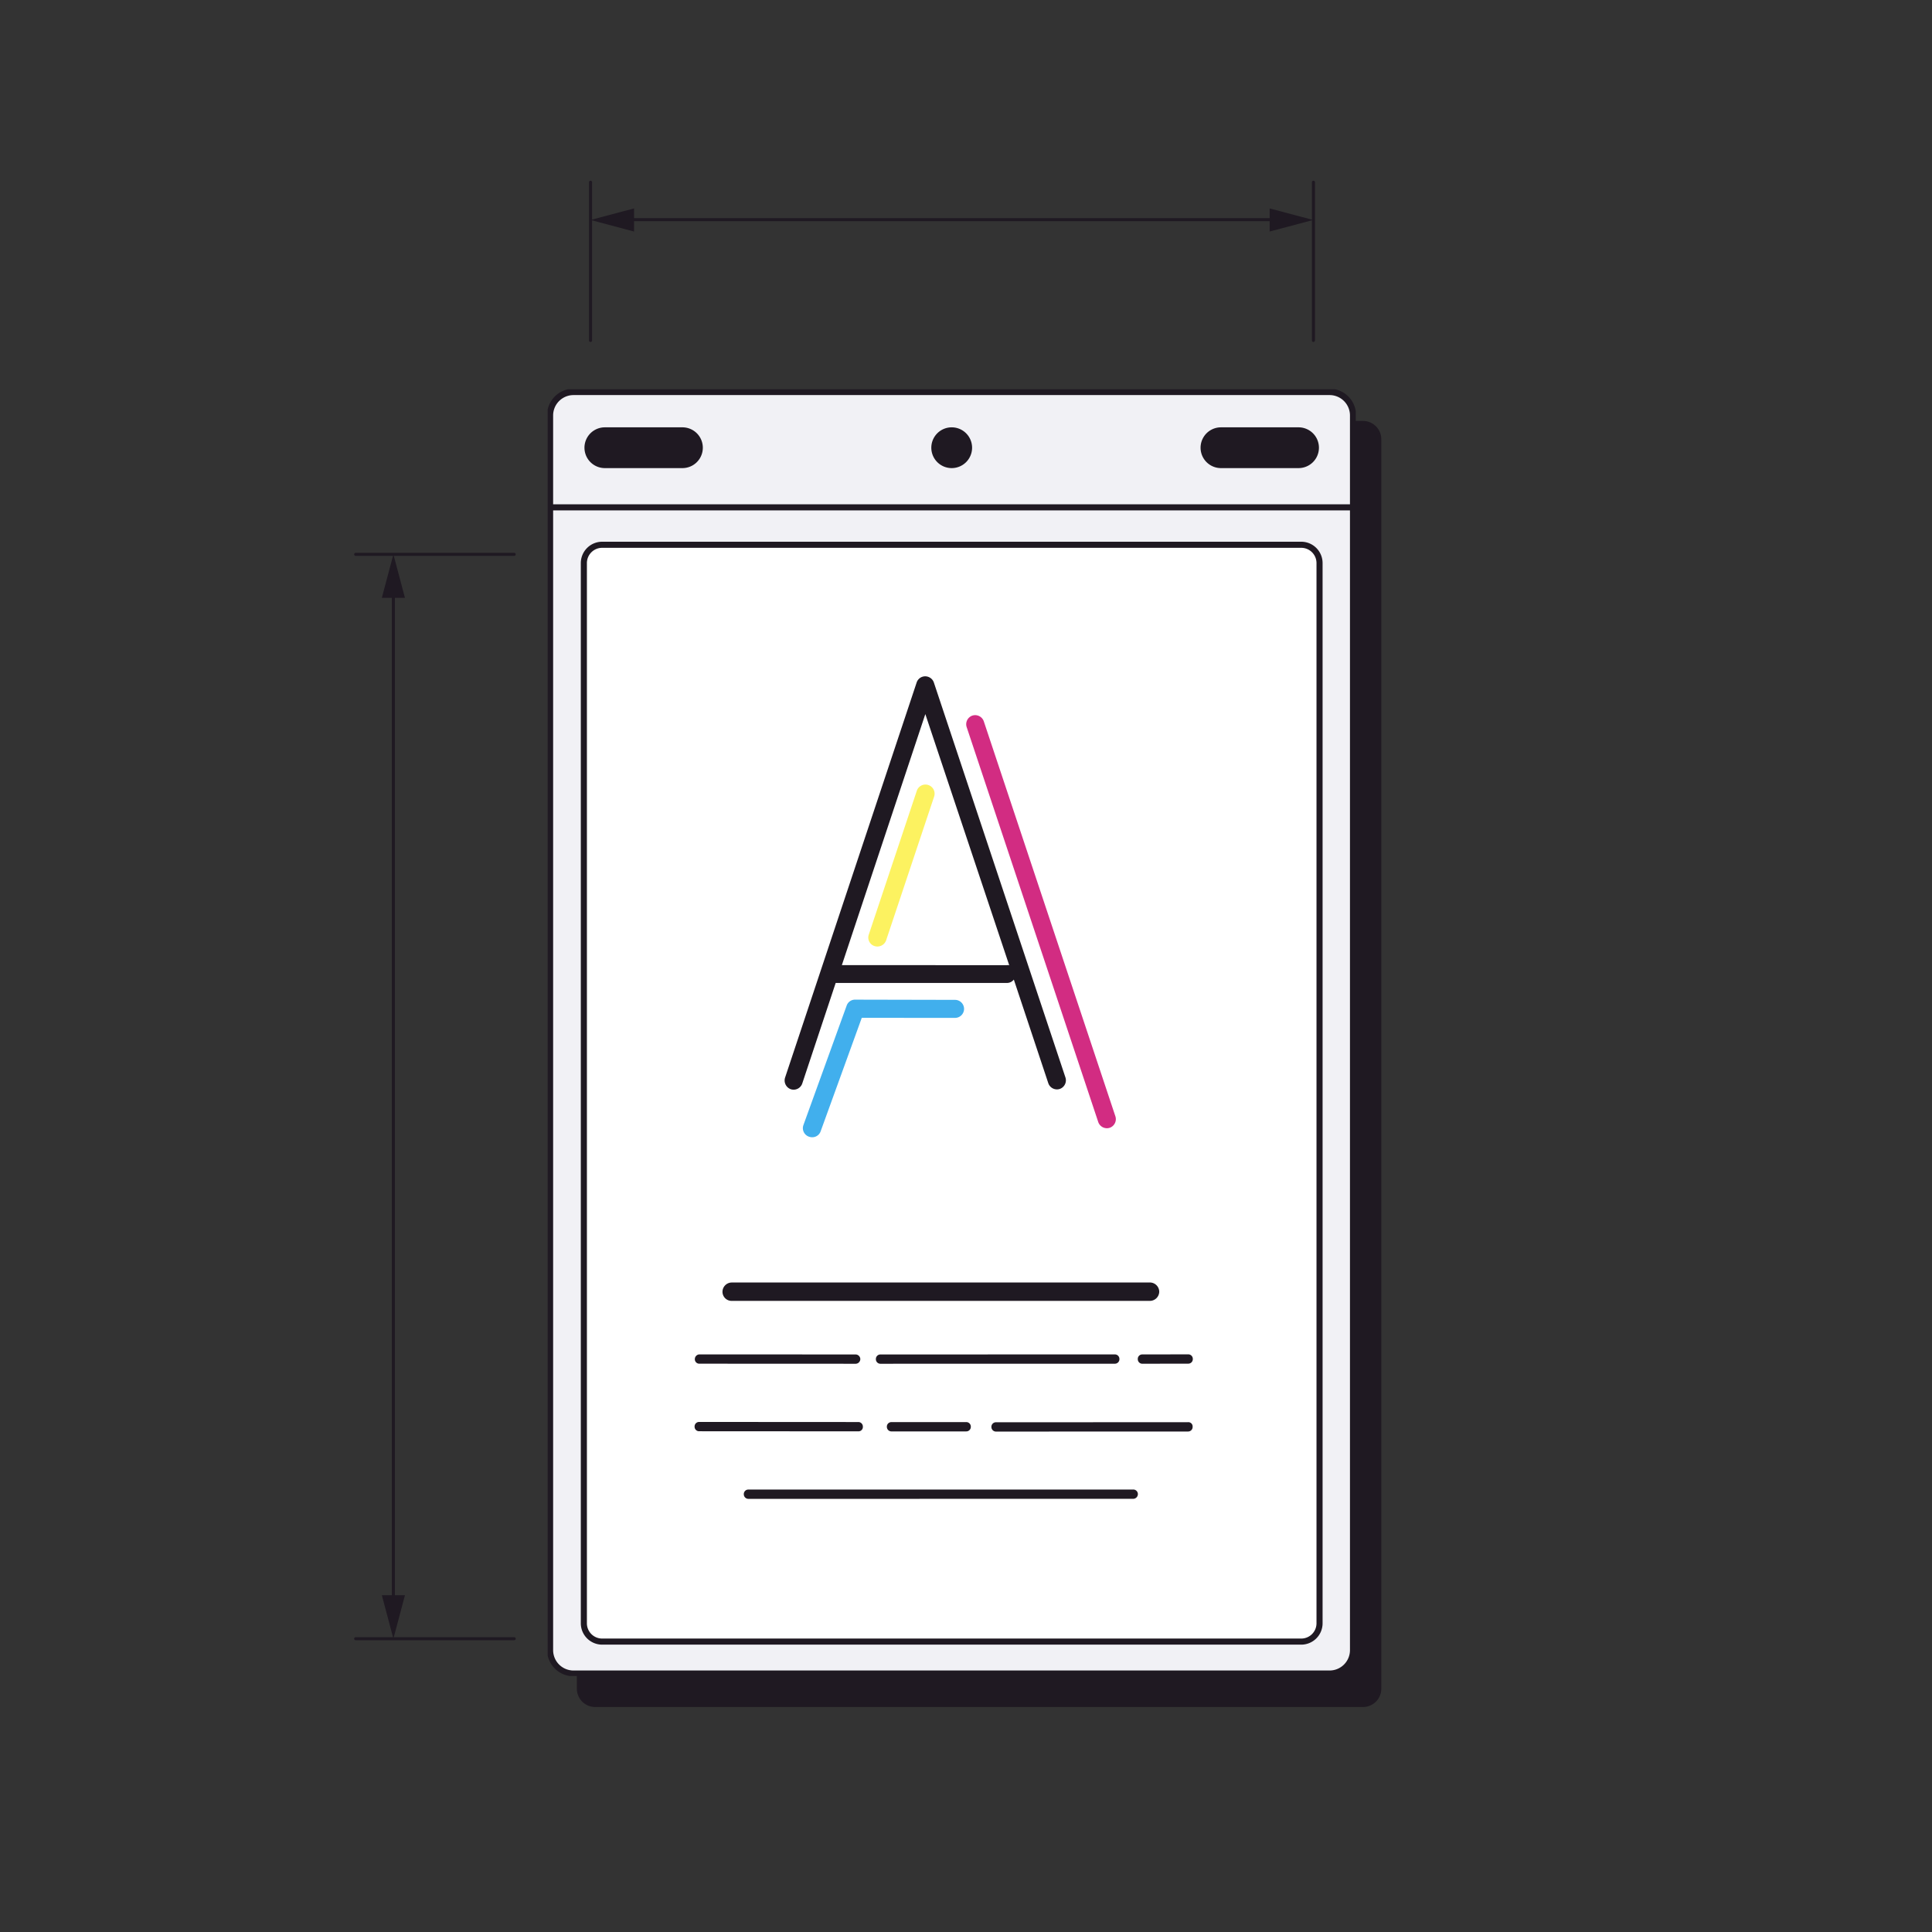 <svg xmlns="http://www.w3.org/2000/svg" xmlns:xlink="http://www.w3.org/1999/xlink" width="635" height="635" viewBox="0 0 635 635"><rect x="0" y="0" width="635" height="635" fill="#333333" stroke="none"/><defs><clipPath id="a"><rect width="265.6" height="422.9"></rect></clipPath></defs><g transform="translate(-156 -212)"><path d="M156,212H791V847H156Z" fill="rgba(0,0,0,0)"></path><g transform="translate(-0.476 25)"><g transform="translate(336.476 314.953)"><path d="M15.6,10.4H268a6.018,6.018,0,0,1,6,6V427.1a6.018,6.018,0,0,1-6,6H15.6a6.018,6.018,0,0,1-6-6V16.4A6.018,6.018,0,0,1,15.6,10.4Z" fill="#1f1922"></path><g clip-path="url(#a)"><path d="M257,.8H8.5A7.7,7.7,0,0,0,.8,8.5V414.3A7.7,7.7,0,0,0,8.5,422H257a7.7,7.7,0,0,0,7.7-7.7V8.6A7.725,7.725,0,0,0,257,.8Zm-124.2,24a5.7,5.7,0,1,1,5.7-5.7h0A5.762,5.762,0,0,1,132.8,24.8ZM49.9,19.1a5.7,5.7,0,0,1-5.7,5.7H18.9a5.7,5.7,0,0,1-5.7-5.7,5.635,5.635,0,0,1,5.7-5.7H44.2a5.83,5.83,0,0,1,5.7,5.7Zm202.4,0a5.7,5.7,0,0,1-5.7,5.7H221.3a5.7,5.7,0,0,1-5.7-5.7,5.635,5.635,0,0,1,5.7-5.7h25.3a5.762,5.762,0,0,1,5.7,5.7Z" fill="#F1F1F5"></path><path d="M8.5-.2H257a8.706,8.706,0,0,1,8.7,8.7V414.3A8.706,8.706,0,0,1,257,423H8.5a8.706,8.706,0,0,1-8.7-8.7V8.6A8.728,8.728,0,0,1,8.5-.2ZM257,421.1a6.7,6.7,0,0,0,6.7-6.7V8.6A6.7,6.7,0,0,0,257,1.9H8.5A6.7,6.7,0,0,0,1.8,8.6V414.4a6.7,6.7,0,0,0,6.7,6.7ZM18.9,12.5H44.2a6.7,6.7,0,0,1,.2,13.4H18.9a6.7,6.7,0,0,1-.2-13.4ZM44.2,23.8a4.65,4.65,0,0,0,.1-9.3H18.9a4.61,4.61,0,0,0-4.6,4.7,4.721,4.721,0,0,0,4.6,4.6Zm88.6-11.3a6.7,6.7,0,1,1-6.7,6.7h0a6.7,6.7,0,0,1,6.7-6.7Zm0,11.3a4.6,4.6,0,1,0-4.6-4.6A4.525,4.525,0,0,0,132.8,23.8Zm88.6-11.3h25.3a6.7,6.7,0,1,1,.2,13.4H221.4a6.7,6.7,0,1,1-.2-13.4Zm25.2,11.3a4.61,4.61,0,0,0,4.6-4.7,4.721,4.721,0,0,0-4.6-4.6H221.3a4.65,4.65,0,1,0-.1,9.3h25.4Z" fill="#1f1922"></path><path d="M264.7,39.8H.8v-2H264.7v2Z" fill="#1f1922"></path></g><path d="M17.9,51.1H247.7a6.018,6.018,0,0,1,6,6V405.6a6.018,6.018,0,0,1-6,6H17.9a6.018,6.018,0,0,1-6-6V57.1A6.018,6.018,0,0,1,17.9,51.1Z" fill="#fff" stroke="#1f1922" stroke-miterlimit="10" stroke-width="2"></path><g transform="translate(20087.684 15787.061) rotate(-12.007)"><path d="M-16367.2-19314.9l134.5,28.6a3.073,3.073,0,0,0,3.6-2.3,3.074,3.074,0,0,0-2.3-3.6h0l-134.5-28.6a3.073,3.073,0,0,0-3.6,2.3,3,3,0,0,0,2.3,3.6" fill="#1f1922"></path><path d="M-16240.6-19268.4a1.483,1.483,0,0,0,1.2,1.8h0l14.7,3.1a1.484,1.484,0,0,0,1.8-1.2,1.483,1.483,0,0,0-1.2-1.8l-14.7-3.1a1.46,1.46,0,0,0-1.8,1.2h0" fill="#1f1922"></path><path d="M-16246.5-19269.7a1.483,1.483,0,0,0-1.2-1.8h0l-75.3-16a1.484,1.484,0,0,0-1.8,1.2,1.483,1.483,0,0,0,1.2,1.8l75.3,16a1.484,1.484,0,0,0,1.8-1.2" fill="#1f1922"></path><path d="M-16381.8-19296.9l50.2,10.7a1.558,1.558,0,0,0,1.8-1.2,1.559,1.559,0,0,0-1.2-1.8l-50.2-10.7a1.558,1.558,0,0,0-1.8,1.2,1.461,1.461,0,0,0,1.2,1.8" fill="#1f1922"></path><path d="M-16228.8-19244.7l-61.7-13.1a1.484,1.484,0,0,0-1.8,1.2,1.509,1.509,0,0,0,1.2,1.8l61.7,13.1a1.484,1.484,0,0,0,1.8-1.2,1.4,1.4,0,0,0-1.2-1.8" fill="#1f1922"></path><path d="M-16324.1-19265a1.484,1.484,0,0,0-1.8,1.2,1.509,1.509,0,0,0,1.2,1.8l24,5.1a1.484,1.484,0,0,0,1.8-1.2,1.483,1.483,0,0,0-1.2-1.8h0Z" fill="#1f1922"></path><path d="M-16333.6-19265.5a1.483,1.483,0,0,0-1.2-1.8l-51.1-10.9a1.485,1.485,0,0,0-1.8,1.2,1.485,1.485,0,0,0,1.2,1.8l51.1,10.9a1.441,1.441,0,0,0,1.8-1.2" fill="#1f1922"></path><path d="M-16251-19226.8l-123.7-26.3a1.484,1.484,0,0,0-1.8,1.2,1.509,1.509,0,0,0,1.2,1.8l123.7,26.3a1.558,1.558,0,0,0,1.8-1.2,1.509,1.509,0,0,0-1.2-1.8" fill="#1f1922"></path><path d="M-16306.9-19403.3a2.9,2.9,0,0,0-3.1,1.3l-22.1,35.5a2.963,2.963,0,0,0,1,4.1,3,3,0,0,0,1,.4,2.9,2.9,0,0,0,3.1-1.3l21-33.7,30,6.4a2.97,2.97,0,0,0,3.5-2.3,2.971,2.971,0,0,0-2.3-3.5Z" fill="#41afed"></path><path d="M-16297-19419.2a3.053,3.053,0,0,0,4.1-1h0l25.3-43a3,3,0,0,0-1.1-4.1,2.994,2.994,0,0,0-4.1,1.1l-25.3,43a2.943,2.943,0,0,0,1.1,4" fill="#fcf260"></path><path d="M-16333.7-19378.9a2.994,2.994,0,0,0,4.1-1.1l17.6-30,55,11.7a2.83,2.83,0,0,0,2.5-.6l4,35.7a3.007,3.007,0,0,0,3.3,2.6,3.008,3.008,0,0,0,2.6-3.3h0l-15.3-136a3.007,3.007,0,0,0-3.3-2.6,2.962,2.962,0,0,0-2.2,1.4l-69.3,118a3.063,3.063,0,0,0,1,4.2m68.9-111.4,9.8,86.5a1.452,1.452,0,0,0-.7-.2l-53.1-11.3Z" fill="#1f1922"></path><path d="M-16237.1-19347.3a3.007,3.007,0,0,0,3.3,2.6,3.007,3.007,0,0,0,2.6-3.3l-15.3-136a3.007,3.007,0,0,0-3.3-2.6,3.008,3.008,0,0,0-2.6,3.3Z" fill="#d22c82"></path></g></g></g><path d="M350.1,324.4a.472.472,0,0,1-.5-.5v-52a.5.5,0,0,1,1,0v52A.536.536,0,0,1,350.1,324.4Z" fill="#1f1922"></path><path d="M587.7,324.4a.472.472,0,0,1-.5-.5v-52a.5.5,0,0,1,1,0v52A.536.536,0,0,1,587.7,324.4Z" fill="#1f1922"></path><path d="M576,284.7H361.8a.5.5,0,0,1,0-1H576a.472.472,0,0,1,.5.5A.536.536,0,0,1,576,284.7Z" fill="#1f1922"></path><path d="M364.4,288.1l-14.3-3.8,14.3-3.8Z" fill="#1f1922"></path><path d="M573.3,288.1l14.3-3.8-14.3-3.8Z" fill="#1f1922"></path><path d="M325,751.1H272.9a.5.5,0,0,1,0-1H325a.5.5,0,0,1,0,1Z" fill="#1f1922"></path><path d="M325,394.7H272.9a.5.5,0,0,1,0-1H325a.5.5,0,0,1,0,1Z" fill="#1f1922"></path><path d="M285.3,739.1a.472.472,0,0,1-.5-.5v-333a.5.5,0,0,1,1,0v333A.472.472,0,0,1,285.3,739.1Z" fill="#1f1922"></path><path d="M289.1,736.3l-3.8,14.3-3.8-14.3Z" fill="#1f1922"></path><path d="M289.1,408.5l-3.8-14.3-3.8,14.3Z" fill="#1f1922"></path></g></svg>
